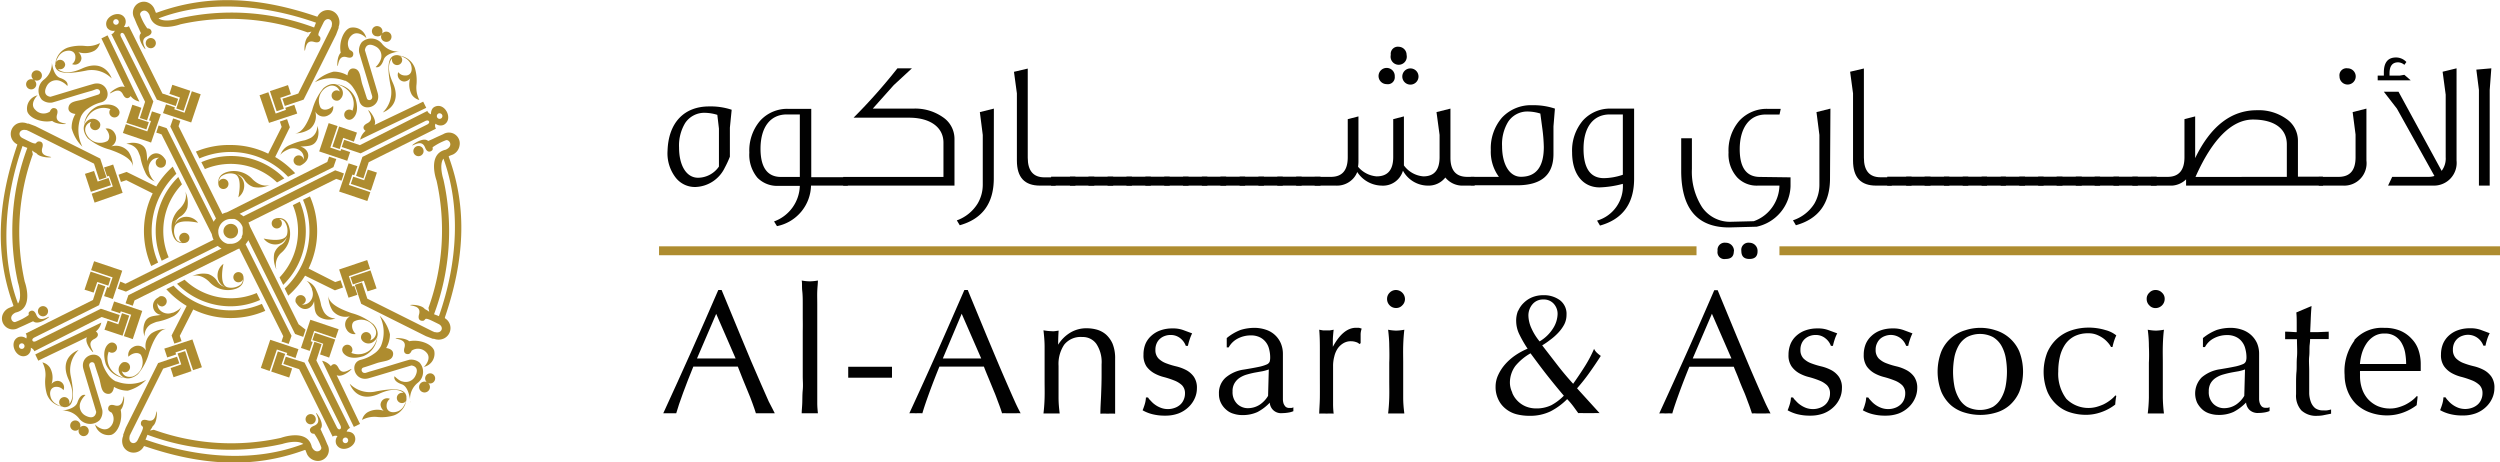 <svg xmlns="http://www.w3.org/2000/svg" id="Layer_1" data-name="Layer 1" width="308.44" height="57.04" viewBox="0 0 308.44 57.04"><path d="M273.47,87.38h-128v1.1h128Z" transform="translate(-64.16 -56.99)" style="fill:#ae8c2f"></path><path d="M372.6,87.38H283.7v1.1h88.9Z" transform="translate(-64.16 -56.99)" style="fill:#ae8c2f"></path><path d="M152.86,77.54V72.86l-.2-1.7a5.44,5.44,0,0,0-1.47-.25,2.83,2.83,0,0,0-2.51,1.28,5.37,5.37,0,0,0-.74,3c0,2.22.9,3.73,2.35,3.73A3.16,3.16,0,0,0,152.86,77.54Zm1.57-7-.22,2.2v3.58a12.06,12.06,0,0,1-.63,1.36,4.17,4.17,0,0,1-3.6,2.38,3,3,0,0,1-2.46-1.16,4.9,4.9,0,0,1-1-3.32c.11-3.41,2-5.46,5.14-5.46A8.23,8.23,0,0,1,154.43,70.53Z" transform="translate(-64.16 -56.99)" style="fill:#010101"></path><path d="M162.84,78.82V71.11h-1.61c-2.08,0-3.24,1.64-3.24,4.23,0,2.31.85,3.48,2.52,3.48Zm5.92,1.07h-4.54a5.23,5.23,0,0,1-4.2,5l-.36-.58a4.82,4.82,0,0,0,3.18-4.39h-2.66a3.4,3.4,0,0,1-2.57-1,4.42,4.42,0,0,1-1-3.1,5.67,5.67,0,0,1,1.32-3.92,4.5,4.5,0,0,1,3.49-1.48h2.83v8.43h4.54Z" transform="translate(-64.16 -56.99)" style="fill:#010101"></path><path d="M181.9,79.89H168.19V78.82h12.37V74.58c0-1.9-1.66-3.07-4.23-3.07h-6.86a70.06,70.06,0,0,0,5.41-6.09h1.79l-2.24,2.07-2.59,2.9h5a5.94,5.94,0,0,1,3.65,1.06,3.21,3.21,0,0,1,1.43,2.73v5.71Z" transform="translate(-64.16 -56.99)" style="fill:#010101"></path><path d="M186.77,79c0,3.07-1.41,5-4.2,5.78l-.36-.6a5,5,0,0,0,2.57-2.08,4.57,4.57,0,0,0,.63-2.34V73.64l-.36-2.82,1.73-.43Z" transform="translate(-64.16 -56.99)" style="fill:#010101"></path><path d="M194.4,79.89h-1.92c-1.9,0-2.86-1-2.86-3.09V68.51l-.36-2.66,1.7-.4v11c0,1.61.69,2.42,2.06,2.42h1.38Z" transform="translate(-64.16 -56.99)" style="fill:#010101"></path><path d="M196.84,78.79h-3v1.1h3Z" transform="translate(-64.16 -56.99)" style="fill:#010101"></path><path d="M199.17,78.79h-3v1.1h3Z" transform="translate(-64.16 -56.99)" style="fill:#010101"></path><path d="M201.5,78.79h-3.05v1.1h3.05Z" transform="translate(-64.16 -56.99)" style="fill:#010101"></path><path d="M203.81,78.79h-3v1.1h3Z" transform="translate(-64.16 -56.99)" style="fill:#010101"></path><path d="M206.14,78.79h-3v1.1h3Z" transform="translate(-64.16 -56.99)" style="fill:#010101"></path><path d="M208.47,78.79h-3v1.1h3Z" transform="translate(-64.16 -56.99)" style="fill:#010101"></path><path d="M210.8,78.79h-3v1.1h3Z" transform="translate(-64.16 -56.99)" style="fill:#010101"></path><path d="M213.12,78.79h-3v1.1h3Z" transform="translate(-64.16 -56.99)" style="fill:#010101"></path><path d="M215.44,78.79h-3v1.1h3Z" transform="translate(-64.16 -56.99)" style="fill:#010101"></path><path d="M217.78,78.79h-3.05v1.1h3.05Z" transform="translate(-64.16 -56.99)" style="fill:#010101"></path><path d="M220.1,78.79h-3v1.1h3Z" transform="translate(-64.16 -56.99)" style="fill:#010101"></path><path d="M222.42,78.79h-3v1.1h3Z" transform="translate(-64.16 -56.99)" style="fill:#010101"></path><path d="M224.75,78.79h-3v1.1h3Z" transform="translate(-64.16 -56.99)" style="fill:#010101"></path><path d="M227.08,78.79h-3v1.1h3Z" transform="translate(-64.16 -56.99)" style="fill:#010101"></path><path d="M239.17,66.43a1,1,0,1,1-1-1A1,1,0,0,1,239.17,66.43Zm-1.47-2.67a1,1,0,1,1-1.95,0,.88.88,0,0,1,1-1A1,1,0,0,1,237.7,63.76Zm-1.46,2.67a.86.86,0,0,1-1,.94,1,1,0,1,1,0-2A1,1,0,0,1,236.24,66.43Zm9.86,13.46h-1.38a2.72,2.72,0,0,1-2.24-1,2.62,2.62,0,0,1-2.15,1,3.52,3.52,0,0,1-3.08-1.84,2.56,2.56,0,0,1-2.64,1.84,3.67,3.67,0,0,1-3-1.68,2.5,2.5,0,0,1-.56.87,2.72,2.72,0,0,1-2.08.81h-2.61V78.81h2c1.39,0,2.08-.8,2.08-2.42l0-4.7,1.32-.34V77a4.86,4.86,0,0,1-.05.56A3.32,3.32,0,0,0,234,78.75c1.36,0,2.05-.79,2.05-2.38V71.69l1.32-.34V77.4a3.29,3.29,0,0,0,2.4,1.35c1.34,0,2-.79,2-2.38V73.64l-.38-2.82,1.72-.43v6.07c0,1.56.69,2.35,2.08,2.35h.87Z" transform="translate(-64.16 -56.99)" style="fill:#010101"></path><path d="M254.43,72.72,254.2,71a5.51,5.51,0,0,0-1.47-.25,2.83,2.83,0,0,0-2.51,1.28,5.32,5.32,0,0,0-.74,3c0,2.22.9,3.77,2.33,3.77,1.88,0,2.82-1.24,2.82-3.68A20.19,20.19,0,0,0,254.43,72.72ZM256,70.39l-.18,2.2V76q0,3.85-4.49,3.85h-5.71V78.81h3.47a5.22,5.22,0,0,1-1-3.31,5.78,5.78,0,0,1,1.38-4,4.9,4.9,0,0,1,3.76-1.53A8.3,8.3,0,0,1,256,70.39Z" transform="translate(-64.16 -56.99)" style="fill:#010101"></path><path d="M264.38,78.55V71.11h-1.61c-2.08,0-3.24,1.63-3.24,4.23,0,2.42.85,3.63,2.52,3.63A7.52,7.52,0,0,0,264.38,78.55Zm1.39.49c0,3.06-1.41,5-4.21,5.78l-.36-.61a4.43,4.43,0,0,0,3.18-4.54,12.33,12.33,0,0,1-2.86.44c-2.06,0-3.4-1.63-3.4-4.32a5.72,5.72,0,0,1,1.32-3.92,4.51,4.51,0,0,1,3.49-1.48h2.84Z" transform="translate(-64.16 -56.99)" style="fill:#010101"></path><path d="M281,88c0,.63-.34.94-1,.94s-1-.31-1-1a.88.88,0,0,1,1-1A1,1,0,0,1,281,88Zm-2.93,0c0,.63-.34.94-1,.94a.85.85,0,0,1-1-1,.88.88,0,0,1,1-1A1,1,0,0,1,278.09,88Zm7-9.13,0,1.09a5.29,5.29,0,0,1-4.18,5l-3.4.09q-5.91,0-5.91-7V74.05h1.32v3.78a8.1,8.1,0,0,0,1.26,4.73,4.18,4.18,0,0,0,3.64,1.79l2.73-.07a4.68,4.68,0,0,0,2.5-2.06,4.76,4.76,0,0,0,.67-2.33l-2.66,0a3.32,3.32,0,0,1-2.54-1,4.24,4.24,0,0,1-1.08-3.09,5.61,5.61,0,0,1,1.32-3.9,4.58,4.58,0,0,1,3.53-1.48h1.59l-.15.7H282c-2,0-3.2,1.65-3.2,4.28,0,2.28.83,3.42,2.51,3.42Z" transform="translate(-64.16 -56.99)" style="fill:#010101"></path><path d="M289.94,79c0,3.07-1.41,5-4.21,5.78l-.36-.61A4.93,4.93,0,0,0,288,82.13a4.61,4.61,0,0,0,.63-2.33V73.64l-.36-2.82,1.72-.43Z" transform="translate(-64.16 -56.99)" style="fill:#010101"></path><path d="M297.56,79.89h-1.92c-1.9,0-2.86-1-2.86-3.09V68.51l-.36-2.67,1.7-.4v11c0,1.62.69,2.42,2.06,2.42h1.38Z" transform="translate(-64.16 -56.99)" style="fill:#010101"></path><path d="M300,78.79h-3v1.1h3Z" transform="translate(-64.16 -56.99)" style="fill:#010101"></path><path d="M302.34,78.79h-3v1.1h3Z" transform="translate(-64.16 -56.99)" style="fill:#010101"></path><path d="M304.66,78.79h-3.05v1.1h3.05Z" transform="translate(-64.16 -56.99)" style="fill:#010101"></path><path d="M307,78.79h-3v1.1h3Z" transform="translate(-64.16 -56.99)" style="fill:#010101"></path><path d="M309.31,78.79h-3v1.1h3Z" transform="translate(-64.16 -56.99)" style="fill:#010101"></path><path d="M311.64,78.79h-3v1.1h3Z" transform="translate(-64.16 -56.99)" style="fill:#010101"></path><path d="M314,78.79h-3v1.1h3Z" transform="translate(-64.16 -56.99)" style="fill:#010101"></path><path d="M316.29,78.79h-3v1.1h3Z" transform="translate(-64.16 -56.99)" style="fill:#010101"></path><path d="M318.62,78.79h-3v1.1h3Z" transform="translate(-64.16 -56.99)" style="fill:#010101"></path><path d="M321,78.79H317.9v1.1H321Z" transform="translate(-64.16 -56.99)" style="fill:#010101"></path><path d="M323.26,78.79h-3v1.1h3Z" transform="translate(-64.16 -56.99)" style="fill:#010101"></path><path d="M325.59,78.79h-3v1.1h3Z" transform="translate(-64.16 -56.99)" style="fill:#010101"></path><path d="M327.91,78.79h-3v1.1h3Z" transform="translate(-64.16 -56.99)" style="fill:#010101"></path><path d="M330.24,78.79h-3v1.1h3Z" transform="translate(-64.16 -56.99)" style="fill:#010101"></path><path d="M346.3,78.81v-4c0-2-1.61-3.07-4.18-3.07s-5,2.36-7.09,7.08Zm4.47,1.08h-16.9v-.77a2.73,2.73,0,0,1-1.72.77h-2.62V78.81h2.06c1.38,0,2.08-.81,2.08-2.42l0-4.7,1.32-.34V76.5c1.9-3.94,4.45-5.91,7.6-5.91a5.88,5.88,0,0,1,3.67,1.08,3.24,3.24,0,0,1,1.41,2.73v4.39h3.08Z" transform="translate(-64.16 -56.99)" style="fill:#010101"></path><path d="M354.8,66.42a1,1,0,0,1-2,0,.87.87,0,0,1,1-1A1,1,0,0,1,354.8,66.42Zm1.32,10.38a2.76,2.76,0,0,1-2.88,3.09h-3V78.81h2.44c1.41,0,2.1-.8,2.1-2.42v-2.8l-.36-2.77,1.7-.43Z" transform="translate(-64.16 -56.99)" style="fill:#010101"></path><path d="M367.24,76.8a2.8,2.8,0,0,1-2.82,3.09h-5.63l.51-1.08h4.52a2.26,2.26,0,0,0,.69-.11l-4.63-8.31-1.61-2.08h1.81l5.32,9.76a2.51,2.51,0,0,0,.5-1.68V68.67l-.38-2.83,1.72-.42Zm-5.66-9.9h-4.07v-.58h.76v-.39c0-1.23.5-1.85,1.5-1.85a1.76,1.76,0,0,1,1.28.56l-.25.35a1.24,1.24,0,0,0-.76-.31c-.72,0-1.07.45-1.07,1.37v.27h1.25l.58-.1Z" transform="translate(-64.16 -56.99)" style="fill:#010101"></path><path d="M371.53,65.42l-.2,2.67v11.8H370V68.09l-.32-2.51Z" transform="translate(-64.16 -56.99)" style="fill:#010101"></path><path d="M150.15,101.22l1.17,0,1.17,0h1.22l1.21,0-2.4-5.51Zm9.61,6.76c-.2,0-.39,0-.57,0H158c-.18,0-.38,0-.58,0-.1-.33-.24-.73-.41-1.2s-.37-1-.58-1.48-.42-1-.64-1.56l-.6-1.52-1.41,0-1.43,0-1.33,0-1.32,0c-.47,1.14-.88,2.21-1.26,3.23s-.66,1.87-.85,2.53c-.24,0-.51,0-.8,0s-.56,0-.8,0q1.75-3.8,3.43-7.56t3.36-7.65h.41c.35.84.72,1.75,1.13,2.73s.82,2,1.24,3,.83,2,1.25,3,.82,1.91,1.19,2.75l1,2.27C159.33,107.13,159.57,107.64,159.76,108Z" transform="translate(-64.16 -56.99)" style="fill:#010101"></path><path d="M163.2,96.25c0-.58,0-1.16,0-1.72s0-1.1-.06-1.62,0-1-.07-1.31a5.87,5.87,0,0,0,1,.1,6,6,0,0,0,1-.1c0,.36-.06.8-.08,1.31s0,1,0,1.62,0,1.14,0,1.72,0,1.11,0,1.61v3.93c0,.49,0,1,0,1.61s0,1.15,0,1.71,0,1.1,0,1.61.05.93.08,1.26c-.34,0-.66,0-1,0s-.64,0-1,0c0-.33.05-.75.07-1.26s0-1,.06-1.61,0-1.14,0-1.71,0-1.12,0-1.61V97.86C163.21,97.36,163.21,96.83,163.2,96.25Z" transform="translate(-64.16 -56.99)" style="fill:#010101"></path><path d="M174.21,102.24h-5.4v1.35h5.4Z" transform="translate(-64.16 -56.99)" style="fill:#010101"></path><path d="M180.48,101.22l1.17,0c.4,0,.79,0,1.17,0H184c.41,0,.81,0,1.22,0l-2.41-5.52Zm9.61,6.76a4,4,0,0,0-.58,0h-1.15a3.82,3.82,0,0,0-.57,0c-.1-.33-.24-.74-.42-1.21s-.36-1-.57-1.48l-.64-1.56c-.22-.53-.42-1-.61-1.51l-1.41,0h-2.75l-1.33,0c-.46,1.13-.88,2.21-1.25,3.23s-.66,1.86-.85,2.53a6.86,6.86,0,0,0-.81,0,6.69,6.69,0,0,0-.8,0c1.17-2.54,2.32-5.06,3.43-7.56s2.23-5.06,3.36-7.65h.42c.34.84.72,1.75,1.12,2.72l1.24,3c.42,1,.84,2,1.26,3s.81,1.9,1.18,2.75.7,1.6,1,2.27S189.9,107.63,190.09,108Z" transform="translate(-64.16 -56.99)" style="fill:#010101"></path><path d="M199.42,99.41a2.05,2.05,0,0,0-1.74-.84,2.59,2.59,0,0,0-2.22.94,4.27,4.27,0,0,0-.7,2.62V104c0,.65,0,1.34,0,2.06s.07,1.36.14,1.94c-.34,0-.66,0-1,0s-.64,0-1,0c.07-.58.12-1.22.14-1.94s0-1.4,0-2.06v-2.26c0-.65,0-1.34,0-2s-.07-1.39-.14-2a6.07,6.07,0,0,0,1,.11,1.76,1.76,0,0,0,.38,0l.49-.07q-.06.87-.06,1.74h0A4.49,4.49,0,0,1,196.26,98a3.84,3.84,0,0,1,2-.51,4.8,4.8,0,0,1,1.23.17,3,3,0,0,1,1.12.6,3.36,3.36,0,0,1,.82,1.15,4.75,4.75,0,0,1,.31,1.86c0,.63,0,1.27,0,1.93s0,1.35,0,2.09v1.42c0,.23,0,.46,0,.68s0,.44,0,.64a9,9,0,0,0-.92,0,8.77,8.77,0,0,0-.9,0c0-.75.06-1.53.09-2.32s.06-1.62.06-2.46v-1.32A4.07,4.07,0,0,0,199.42,99.41Z" transform="translate(-64.16 -56.99)" style="fill:#010101"></path><path d="M206.14,106.44a2.84,2.84,0,0,0,.54.49,3.07,3.07,0,0,0,.72.38,2.37,2.37,0,0,0,.85.15,2.3,2.3,0,0,0,.79-.13,2,2,0,0,0,.68-.37,1.67,1.67,0,0,0,.46-.61,1.89,1.89,0,0,0,.18-.84,1.38,1.38,0,0,0-.38-1,3,3,0,0,0-.95-.58,11.27,11.27,0,0,0-1.24-.41,4.92,4.92,0,0,1-1.23-.48,3.06,3.06,0,0,1-.95-.84,2.44,2.44,0,0,1-.37-1.44,3.5,3.5,0,0,1,.23-1.31,2.82,2.82,0,0,1,.7-1,3.27,3.27,0,0,1,1.13-.69,4.27,4.27,0,0,1,1.53-.25,3.62,3.62,0,0,1,1.36.22l1.05.39a5.77,5.77,0,0,0-.32.8,6.72,6.72,0,0,0-.2.74h-.26a2.11,2.11,0,0,0-.67-.93,1.86,1.86,0,0,0-1.24-.41,1.89,1.89,0,0,0-.65.11,1.73,1.73,0,0,0-.58.32,1.61,1.61,0,0,0-.44.57,1.87,1.87,0,0,0-.17.82,1.48,1.48,0,0,0,.38,1.08,2.64,2.64,0,0,0,.94.59,9.54,9.54,0,0,0,1.24.38,5.38,5.38,0,0,1,1.24.46,2.74,2.74,0,0,1,.94.82,2.38,2.38,0,0,1,.38,1.43,3,3,0,0,1-.27,1.24,3.32,3.32,0,0,1-.78,1.09,3.67,3.67,0,0,1-1.23.77,4.55,4.55,0,0,1-1.62.27,6.13,6.13,0,0,1-1.68-.2,4.73,4.73,0,0,1-1.12-.46,7.62,7.62,0,0,0,.27-.76,3.26,3.26,0,0,0,.14-.82h.26A1.86,1.86,0,0,0,206.14,106.44Z" transform="translate(-64.16 -56.99)" style="fill:#010101"></path><path d="M219.92,102.79l-1,.18c-.34.07-.66.15-1,.25a3.26,3.26,0,0,0-.86.41,2.1,2.1,0,0,0-.6.66,1.88,1.88,0,0,0-.23,1,2,2,0,0,0,.58,1.54,1.88,1.88,0,0,0,1.29.52,2.7,2.7,0,0,0,1.51-.45,3.41,3.41,0,0,0,1-1.07l.09-3.26A5.23,5.23,0,0,1,219.92,102.79Zm-2.71-5.09a5.74,5.74,0,0,1,1.7-.26,4.38,4.38,0,0,1,1.43.23,3,3,0,0,1,1.84,1.67,3.33,3.33,0,0,1,.26,1.31c0,.83,0,1.65,0,2.47s0,1.69,0,2.6c0,.17,0,.36,0,.55a1.73,1.73,0,0,0,.09.53,1.25,1.25,0,0,0,.25.38.72.72,0,0,0,.49.14h.23a.63.63,0,0,0,.23-.08v.48a2.55,2.55,0,0,1-.6.17,4.74,4.74,0,0,1-.79.07,1.38,1.38,0,0,1-1.52-1.29,5.83,5.83,0,0,1-1.53,1.16,4.34,4.34,0,0,1-1.86.37,3.4,3.4,0,0,1-1.06-.16,2.23,2.23,0,0,1-.92-.5,2.63,2.63,0,0,1-.65-.83,2.4,2.4,0,0,1-.25-1.12,2.54,2.54,0,0,1,.81-2,4.41,4.41,0,0,1,2.24-1q1.17-.19,1.83-.33a4.94,4.94,0,0,0,1-.3.67.67,0,0,0,.38-.36,1.93,1.93,0,0,0,.06-.53,4,4,0,0,0-.13-1,2.19,2.19,0,0,0-.41-.87,2.09,2.09,0,0,0-.74-.6,2.45,2.45,0,0,0-1.1-.23,3.46,3.46,0,0,0-1.62.39,2.68,2.68,0,0,0-1.12,1.09h-.24V98.7A6.11,6.11,0,0,1,217.21,97.7Z" transform="translate(-64.16 -56.99)" style="fill:#010101"></path><path d="M231.48,99.2a2,2,0,0,0-.64-.11,1.79,1.79,0,0,0-.93.24,2.25,2.25,0,0,0-.7.64,3,3,0,0,0-.43,1,4.49,4.49,0,0,0-.15,1.18v2.39c0,1,0,1.72,0,2.23a10.09,10.09,0,0,0,.07,1.25,8.44,8.44,0,0,0-.87,0,9,9,0,0,0-.91,0c0-.49.07-1.16.08-2s0-1.89,0-3.12v-.69c0-.57,0-1.22,0-2s0-1.59-.08-2.54l.46.08a3.29,3.29,0,0,0,.45,0l.42,0,.45-.08c-.06.52-.09.93-.1,1.24v.87l0,0c.85-1.57,1.81-2.35,2.86-2.35l.34,0a2.24,2.24,0,0,1,.36.11,2.14,2.14,0,0,0-.13.79c0,.36,0,.68,0,1l-.15.11A.89.89,0,0,0,231.48,99.2Z" transform="translate(-64.16 -56.99)" style="fill:#010101"></path><path d="M235.56,99.67c0-.72-.07-1.39-.14-2a6.07,6.07,0,0,0,1,.11,6.18,6.18,0,0,0,1-.11c-.07.62-.12,1.29-.14,2s0,1.4,0,2V104c0,.66,0,1.34,0,2.06s.07,1.36.14,1.94c-.33,0-.66,0-1,0s-.64,0-1,0c.07-.58.12-1.23.14-1.94s0-1.4,0-2.06v-2.26C235.59,101.07,235.58,100.38,235.56,99.67Zm.05-6.57a1.07,1.07,0,0,1,.78-.33,1.13,1.13,0,0,1,1.11,1.11,1.07,1.07,0,0,1-.33.78,1,1,0,0,1-.78.33,1.07,1.07,0,0,1-.78-.33,1.1,1.1,0,0,1-.32-.78A1.06,1.06,0,0,1,235.61,93.1Z" transform="translate(-64.16 -56.99)" style="fill:#010101"></path><path d="M255.84,94.45a1.63,1.63,0,0,0-1.27-.51,1.67,1.67,0,0,0-1.34.59,2.12,2.12,0,0,0-.5,1.45,4,4,0,0,0,.38,1.53,7,7,0,0,0,1,1.6,4.9,4.9,0,0,0,1.67-1.62,3.46,3.46,0,0,0,.55-1.75A1.84,1.84,0,0,0,255.84,94.45Zm-5.11,11a3,3,0,0,0,.66,1,3.1,3.1,0,0,0,1,.68,3.36,3.36,0,0,0,1.28.25,4.19,4.19,0,0,0,1.89-.4,6.34,6.34,0,0,0,1.54-1.17c-.74-.87-1.44-1.73-2.11-2.58s-1.32-1.74-2-2.65a6.74,6.74,0,0,0-1.87,1.56,3.46,3.46,0,0,0-.67,2.19A2.81,2.81,0,0,0,250.73,105.4Zm.73-10.09a3,3,0,0,1,.69-1,3.21,3.21,0,0,1,1.06-.7,3.59,3.59,0,0,1,1.34-.25,3.33,3.33,0,0,1,2.07.62,2.11,2.11,0,0,1,.81,1.81,2.56,2.56,0,0,1-.28,1.18,4.66,4.66,0,0,1-.72,1,6.78,6.78,0,0,1-1,.89,10.07,10.07,0,0,1-1,.69l1.91,2.47c.62.8,1.26,1.56,1.91,2.27.52-.74,1-1.45,1.42-2.12a15.65,15.65,0,0,0,1.16-2.19,1.6,1.6,0,0,0,.36.49,4.12,4.12,0,0,0,.47.38c-.45.7-.9,1.37-1.35,2a23,23,0,0,1-1.58,2l2.78,3.06a5.62,5.62,0,0,0-.7,0h-1.31a4.21,4.21,0,0,0-.62,0l-.53-.73c-.24-.33-.52-.67-.84-1a8.09,8.09,0,0,1-2.05,1.51,5.77,5.77,0,0,1-2.63.55,6.32,6.32,0,0,1-1.6-.2,3.54,3.54,0,0,1-1.31-.67,3.17,3.17,0,0,1-.9-1.14,3.52,3.52,0,0,1-.34-1.6,3.35,3.35,0,0,1,.31-1.4,5.38,5.38,0,0,1,.83-1.3,6.75,6.75,0,0,1,1.25-1.12,8.37,8.37,0,0,1,1.56-.85,14.66,14.66,0,0,1-1-1.73,3.8,3.8,0,0,1-.41-1.66A3.18,3.18,0,0,1,251.46,95.31Z" transform="translate(-64.16 -56.99)" style="fill:#010101"></path><path d="M273,101.22l1.17,0c.41,0,.8,0,1.18,0h1.21c.41,0,.81,0,1.22,0l-2.41-5.52ZM282.6,108a3.82,3.82,0,0,0-.57,0h-1.15a3.82,3.82,0,0,0-.57,0c-.11-.33-.24-.74-.42-1.21s-.36-1-.57-1.48-.43-1-.64-1.56-.42-1-.61-1.51l-1.41,0H273.9l-1.32,0c-.46,1.13-.88,2.21-1.25,3.23s-.66,1.86-.85,2.53a6.86,6.86,0,0,0-.81,0,6.69,6.69,0,0,0-.8,0q1.75-3.81,3.43-7.56t3.36-7.65h.42c.34.84.72,1.75,1.12,2.72l1.24,3c.42,1,.84,2,1.26,3s.81,1.9,1.18,2.75.7,1.6,1,2.27S282.42,107.63,282.6,108Z" transform="translate(-64.16 -56.99)" style="fill:#010101"></path><path d="M285.72,106.44a2.84,2.84,0,0,0,.54.49,3.21,3.21,0,0,0,.71.38,2.47,2.47,0,0,0,.86.15,2.3,2.3,0,0,0,.79-.13,2,2,0,0,0,.68-.37,1.67,1.67,0,0,0,.46-.61,1.89,1.89,0,0,0,.18-.84,1.38,1.38,0,0,0-.38-1,3,3,0,0,0-.95-.58,10.42,10.42,0,0,0-1.23-.41,4.85,4.85,0,0,1-1.24-.48,2.92,2.92,0,0,1-.94-.84,2.37,2.37,0,0,1-.38-1.44,3.51,3.51,0,0,1,.24-1.31,2.79,2.79,0,0,1,.69-1,3.27,3.27,0,0,1,1.13-.69,4.33,4.33,0,0,1,1.54-.25,3.57,3.57,0,0,1,1.35.22l1.06.39a4.72,4.72,0,0,0-.33.8,6.72,6.72,0,0,0-.2.74h-.25a2.06,2.06,0,0,0-.68-.93,1.83,1.83,0,0,0-1.23-.41,1.91,1.91,0,0,0-.66.11,1.83,1.83,0,0,0-.58.32,1.61,1.61,0,0,0-.44.57,1.87,1.87,0,0,0-.17.82,1.48,1.48,0,0,0,.38,1.08,2.64,2.64,0,0,0,.94.59,9.54,9.54,0,0,0,1.24.38,5.38,5.38,0,0,1,1.24.46,2.74,2.74,0,0,1,.94.82,2.32,2.32,0,0,1,.38,1.43,3,3,0,0,1-.27,1.24,3.32,3.32,0,0,1-.78,1.09,3.67,3.67,0,0,1-1.23.77,4.59,4.59,0,0,1-1.62.27,6.13,6.13,0,0,1-1.68-.2,4.91,4.91,0,0,1-1.12-.46,7.62,7.62,0,0,0,.27-.76,3.26,3.26,0,0,0,.14-.82h.26A1.86,1.86,0,0,0,285.72,106.44Z" transform="translate(-64.16 -56.99)" style="fill:#010101"></path><path d="M295,106.44a2.84,2.84,0,0,0,.54.49,3.07,3.07,0,0,0,.72.38,2.43,2.43,0,0,0,.86.15,2.34,2.34,0,0,0,.79-.13,2,2,0,0,0,.67-.37,1.69,1.69,0,0,0,.47-.61,2,2,0,0,0,.17-.84,1.38,1.38,0,0,0-.38-1,2.83,2.83,0,0,0-.94-.58,11.27,11.27,0,0,0-1.24-.41,5,5,0,0,1-1.24-.48,3,3,0,0,1-.94-.84,2.44,2.44,0,0,1-.38-1.44,3.51,3.51,0,0,1,.24-1.31,2.82,2.82,0,0,1,.7-1,3.22,3.22,0,0,1,1.12-.69,4.33,4.33,0,0,1,1.54-.25,3.62,3.62,0,0,1,1.36.22l1.05.39a5.77,5.77,0,0,0-.32.8,5,5,0,0,0-.2.74h-.26a2.11,2.11,0,0,0-.67-.93,2,2,0,0,0-1.89-.3,1.88,1.88,0,0,0-.59.32,1.71,1.71,0,0,0-.43.57,1.74,1.74,0,0,0-.18.82,1.48,1.48,0,0,0,.38,1.08,2.69,2.69,0,0,0,.95.59,9.09,9.09,0,0,0,1.24.38,5.14,5.14,0,0,1,1.23.46,2.77,2.77,0,0,1,.95.82,2.38,2.38,0,0,1,.38,1.43,3.06,3.06,0,0,1-.28,1.24,3.32,3.32,0,0,1-.78,1.09,3.73,3.73,0,0,1-1.22.77,4.6,4.6,0,0,1-1.63.27,6.05,6.05,0,0,1-1.67-.2,4.82,4.82,0,0,1-1.13-.46,4.57,4.57,0,0,0,.27-.76,2.86,2.86,0,0,0,.14-.82h.26A2.53,2.53,0,0,0,295,106.44Z" transform="translate(-64.16 -56.99)" style="fill:#010101"></path><path d="M305.28,104.61a4.83,4.83,0,0,0,.56,1.52,2.91,2.91,0,0,0,1,1.05,3.5,3.5,0,0,0,3.21,0,3,3,0,0,0,1-1.05,4.83,4.83,0,0,0,.56-1.52,10,10,0,0,0,.16-1.76,10.19,10.19,0,0,0-.16-1.76,4.77,4.77,0,0,0-.56-1.51,3,3,0,0,0-1-1,3.5,3.5,0,0,0-3.21,0,2.91,2.91,0,0,0-1,1,4.77,4.77,0,0,0-.56,1.51,10.19,10.19,0,0,0-.16,1.76A10,10,0,0,0,305.28,104.61Zm-1.6-4.27a4.58,4.58,0,0,1,2.93-2.6,6,6,0,0,1,3.76,0,4.66,4.66,0,0,1,2.92,2.6,6.94,6.94,0,0,1,0,5,4.73,4.73,0,0,1-1.23,1.68,4.44,4.44,0,0,1-1.69.89,6.68,6.68,0,0,1-3.76,0,4.52,4.52,0,0,1-1.71-.89,4.74,4.74,0,0,1-1.22-1.68,6.94,6.94,0,0,1,0-5Z" transform="translate(-64.16 -56.99)" style="fill:#010101"></path><path d="M316.77,100.42A5,5,0,0,1,318,98.73a4.94,4.94,0,0,1,1.77-1,6.74,6.74,0,0,1,2-.32,7.09,7.09,0,0,1,2.14.3,3.59,3.59,0,0,1,1.35.66,6,6,0,0,0-.27.68c-.08.24-.14.49-.2.75h-.18a2.9,2.9,0,0,0-.41-.57,3.33,3.33,0,0,0-.62-.55,3.93,3.93,0,0,0-.79-.41,2.69,2.69,0,0,0-1-.16,3.65,3.65,0,0,0-1.68.36,3.12,3.12,0,0,0-1.15,1,4.58,4.58,0,0,0-.65,1.49,7.85,7.85,0,0,0-.21,1.86,5.14,5.14,0,0,0,1,3.38,3.85,3.85,0,0,0,3.69,1,5.92,5.92,0,0,0,.89-.32,4.76,4.76,0,0,0,.81-.5,3.85,3.85,0,0,0,.66-.61l.11.07a7.67,7.67,0,0,0-.13,1.06,5.91,5.91,0,0,1-1.62.9,5.67,5.67,0,0,1-2,.37,6.49,6.49,0,0,1-1.88-.28A4.32,4.32,0,0,1,318,107a4.65,4.65,0,0,1-1.23-1.66,6.63,6.63,0,0,1,0-4.93Z" transform="translate(-64.16 -56.99)" style="fill:#010101"></path><path d="M329.28,99.67c0-.72-.06-1.39-.14-2a6.18,6.18,0,0,0,1,.11,6.3,6.3,0,0,0,1-.11c-.08.62-.12,1.29-.14,2s0,1.4,0,2V104c0,.66,0,1.34,0,2.06a18.19,18.19,0,0,0,.14,1.94c-.34,0-.66,0-1,0s-.65,0-1,0a18.19,18.19,0,0,0,.14-1.94c0-.72,0-1.4,0-2.06v-2.26C329.32,101.07,329.31,100.38,329.28,99.67Zm.06-6.57a1,1,0,0,1,.78-.33,1.07,1.07,0,0,1,.78.33,1,1,0,0,1,.33.78A1.13,1.13,0,0,1,330.12,95a1,1,0,0,1-.78-.33,1.07,1.07,0,0,1-.33-.78A1,1,0,0,1,329.34,93.1Z" transform="translate(-64.16 -56.99)" style="fill:#010101"></path><path d="M340.36,102.79c-.33.06-.66.11-1,.18s-.66.15-1,.25a3.26,3.26,0,0,0-.86.41,2,2,0,0,0-.61.66,2,2,0,0,0-.22,1,2,2,0,0,0,.58,1.54,1.88,1.88,0,0,0,1.29.52,2.7,2.7,0,0,0,1.51-.45,3.41,3.41,0,0,0,1-1.07l.09-3.26A5.51,5.51,0,0,1,340.36,102.79Zm-2.71-5.09a5.68,5.68,0,0,1,1.69-.26,4.33,4.33,0,0,1,1.43.23,3.18,3.18,0,0,1,1.12.65,3.12,3.12,0,0,1,.73,1,3.33,3.33,0,0,1,.26,1.31c0,.83,0,1.65,0,2.47s0,1.69,0,2.6c0,.17,0,.36,0,.55a1.72,1.72,0,0,0,.1.53,1.09,1.09,0,0,0,.25.38.7.7,0,0,0,.49.14h.23a.65.65,0,0,0,.22-.08v.48a2.46,2.46,0,0,1-.59.17,4.74,4.74,0,0,1-.79.07,1.48,1.48,0,0,1-1.08-.36,1.46,1.46,0,0,1-.44-.93,5.87,5.87,0,0,1-1.54,1.16,4.28,4.28,0,0,1-1.86.37,3.49,3.49,0,0,1-1.06-.16,2.37,2.37,0,0,1-.92-.5,3,3,0,0,1-.65-.83,2.82,2.82,0,0,1,.56-3.14,4.44,4.44,0,0,1,2.24-1q1.17-.19,1.83-.33a4.94,4.94,0,0,0,1-.3.64.64,0,0,0,.38-.36,1.58,1.58,0,0,0,.07-.53,4,4,0,0,0-.14-1,2.19,2.19,0,0,0-.41-.87,2,2,0,0,0-.74-.6,2.45,2.45,0,0,0-1.1-.23,3.46,3.46,0,0,0-1.62.39,2.6,2.6,0,0,0-1.11,1.09h-.25V98.7A6.27,6.27,0,0,1,337.65,97.7Z" transform="translate(-64.16 -56.99)" style="fill:#010101"></path><path d="M349.35,94.75c-.05.55-.08,1.09-.1,1.62s-.05,1.06-.07,1.6h.89l1.4-.06a1.1,1.1,0,0,0,0,.24v.45a1,1,0,0,0,0,.22l-.58,0h-1.72c0,.06,0,.29-.05.69s0,.89-.06,1.45,0,1.14,0,1.75,0,1.15,0,1.63,0,.8,0,1.19a3.38,3.38,0,0,0,.21,1.06,1.78,1.78,0,0,0,.52.75,1.59,1.59,0,0,0,1,.28,3,3,0,0,0,.46,0,4,4,0,0,0,.51-.11v.52l-.81.16a3.73,3.73,0,0,1-.86.1,2.67,2.67,0,0,1-2-.67,2.72,2.72,0,0,1-.65-2c0-.39,0-.81,0-1.27s0-1,.05-1.5,0-1.15.06-1.8,0-1.4,0-2.21H346.5l-.41,0,0-.25a1.93,1.93,0,0,0,0-.24,1.55,1.55,0,0,0,0-.22l0-.22c.65,0,1.13.06,1.43.06q0-.43,0-1.08c0-.44,0-.89-.05-1.35l1.8-.76Z" transform="translate(-64.16 -56.99)" style="fill:#010101"></path><path d="M357,98.51a3,3,0,0,0-.91.92,4.51,4.51,0,0,0-.55,1.22,6.58,6.58,0,0,0-.22,1.25l1.39,0c.49,0,1,0,1.43,0s1,0,1.45,0l1.43,0a7.88,7.88,0,0,0-.1-1.25,3.65,3.65,0,0,0-.39-1.21,2.42,2.42,0,0,0-.81-.93,2.28,2.28,0,0,0-1.36-.37A2.34,2.34,0,0,0,357,98.51Zm-2.39.45a4.56,4.56,0,0,1,3.7-1.52,5,5,0,0,1,2,.36,4.05,4.05,0,0,1,1.4,1,3.62,3.62,0,0,1,.84,1.4,5.39,5.39,0,0,1,.27,1.72c0,.14,0,.28,0,.42l0,.42-2.32,0c-.77,0-1.55,0-2.33,0-.47,0-.95,0-1.42,0l-1.42,0a2.38,2.38,0,0,0,0,.33v.28a4.82,4.82,0,0,0,.25,1.59,3.71,3.71,0,0,0,.73,1.27,3.64,3.64,0,0,0,1.17.85,3.84,3.84,0,0,0,1.6.31,3.46,3.46,0,0,0,.89-.12,5.55,5.55,0,0,0,.89-.32,5.45,5.45,0,0,0,.81-.49,4.43,4.43,0,0,0,.67-.61l.1.06-.12,1.07a6.21,6.21,0,0,1-1.62.89,5.73,5.73,0,0,1-2,.37,6.12,6.12,0,0,1-2.14-.36,4.86,4.86,0,0,1-1.67-1,4.7,4.7,0,0,1-1.08-1.62,5.43,5.43,0,0,1-.38-2A6.33,6.33,0,0,1,354.65,99Z" transform="translate(-64.16 -56.99)" style="fill:#010101"></path><path d="M366.22,106.44a2.84,2.84,0,0,0,.54.49,3.07,3.07,0,0,0,.72.38,2.5,2.5,0,0,0,1.65,0,2.09,2.09,0,0,0,.67-.37,1.67,1.67,0,0,0,.46-.61,1.89,1.89,0,0,0,.18-.84,1.38,1.38,0,0,0-.38-1,2.94,2.94,0,0,0-.94-.58,11.27,11.27,0,0,0-1.24-.41,5,5,0,0,1-1.24-.48,2.92,2.92,0,0,1-.94-.84,2.37,2.37,0,0,1-.38-1.44,3.51,3.51,0,0,1,.24-1.31,2.92,2.92,0,0,1,.69-1,3.27,3.27,0,0,1,1.13-.69,4.33,4.33,0,0,1,1.54-.25,3.66,3.66,0,0,1,1.36.22l1.05.39a4.72,4.72,0,0,0-.33.8,6.22,6.22,0,0,0-.19.74h-.26a2.06,2.06,0,0,0-.68-.93,2,2,0,0,0-1.88-.3,1.77,1.77,0,0,0-.59.32,1.73,1.73,0,0,0-.44.57,1.87,1.87,0,0,0-.17.82,1.48,1.48,0,0,0,.38,1.08,2.64,2.64,0,0,0,.94.59,9.54,9.54,0,0,0,1.24.38,5.38,5.38,0,0,1,1.24.46,2.74,2.74,0,0,1,.94.82,2.32,2.32,0,0,1,.38,1.43,3,3,0,0,1-.27,1.24,3.32,3.32,0,0,1-.78,1.09,3.67,3.67,0,0,1-1.23.77,4.55,4.55,0,0,1-1.62.27,6,6,0,0,1-1.67-.2,4.82,4.82,0,0,1-1.13-.46,7.62,7.62,0,0,0,.27-.76,3.26,3.26,0,0,0,.14-.82h.26A2.14,2.14,0,0,0,366.22,106.44Z" transform="translate(-64.16 -56.99)" style="fill:#010101"></path><path d="M106.93,111.63a.34.34,0,0,1-.3-.62.33.33,0,0,1,.45.15A.35.35,0,0,1,106.93,111.63Zm0-1.39a.73.73,0,0,1,.47-.47h-.07l-4.14-8.31.65-2-.89-.3-.78,2.34,4,8s.16.33-.06.44-.38-.22-.38-.22l-4-8L99.42,101l-.3.89,1.95.65,4.13,8.32,0,0a.6.6,0,0,1,.6-.06,1,1,0,0,0-.15,1c.64,1.28,2.87.18,2.23-1.11C107.78,110.53,107.57,110.24,106.94,110.24Z" transform="translate(-64.16 -56.99)" style="fill:#ae8c2f"></path><path d="M82.11,111.23v0c.11-.23.22-.56.24-.6A29.13,29.13,0,0,0,99,111.76s1.76-.58,2.58,0C95.73,114,88.83,113.58,82.11,111.23ZM104.2,111l-.28-.6s-.1-.23-.22-.48a.78.78,0,0,0,.1-.15c.36-.71-.84-2.23-.62-1.73s.54,1.16-.29,1.49-.39.87-.26.92a.64.64,0,0,0,.3.05,6.9,6.9,0,0,1,.85,1.63c.19.4-.68,1-1.15,0,0,0,0,0,0,0h0c-.52-2.34-3.81-1.12-3.81-1.12a28.24,28.24,0,0,1-15.69-1l-.47.1a2.92,2.92,0,0,0,.35-.55c.62-.45.54-2.23.44-1.72s-.24,1.26-1.12,1-.82.48-.75.59a.73.73,0,0,0,.2.21c.09.23-.17.69-.63,1.63-.36.71-1.19.38-1-.42l0-.08h0l0,0,.14-.3h0l4-8,2-.65L86,101l-2.33.78-4,8-.31.84,0,.06,0,.09h0a1.59,1.59,0,0,0,0,1.26,1.42,1.42,0,0,0,2.56,0s0,0,.06,0c6.93,2.37,13.33,2.85,19.77.48l0,0,.09,0,.2.51a1.52,1.52,0,0,0,1.06.81,1.35,1.35,0,0,0,1.45-2Z" transform="translate(-64.16 -56.99)" style="fill:#ae8c2f"></path><path d="M103.12,108.71a.63.63,0,1,0-.63.63A.63.63,0,0,0,103.12,108.71Z" transform="translate(-64.16 -56.99)" style="fill:#ae8c2f"></path><path d="M74.64,109.55a.63.63,0,0,0-.64.21.39.39,0,0,0,.06-.11.64.64,0,0,0-.46-.77.63.63,0,0,0-.76.46.63.63,0,0,0,.46.77.62.62,0,0,0,.63-.21.6.6,0,0,0-.06.11.64.64,0,0,0,.46.77.63.63,0,0,0,.76-.46A.63.63,0,0,0,74.64,109.55Z" transform="translate(-64.16 -56.99)" style="fill:#ae8c2f"></path><path d="M76.44,108.84a1.62,1.62,0,0,0,.34-1.28c-.41-1.43-.92-3-1.46-4.91l-.14-.46c-.14-.53.53-.69.65-.28s.38,1.19.54,1.66c.29.89.22,1.84,1,2s.85-.85.85-.85a3.33,3.33,0,0,0,1.71.47,4.92,4.92,0,0,0,2.27-1.34,4.46,4.46,0,0,1-3.67.2h0l-.07,0h0a2.57,2.57,0,0,1-1-.89,4.84,4.84,0,0,1-.75-1.64c-.4-1.44-2.74-.73-2.26,1,.26.92,1.27,4.21,1.58,5.29,0,0-.08,1.12-1.34.45a1.32,1.32,0,0,1-.64-1.53,2.35,2.35,0,0,1,.66-1s-.6-.28-1,.92c-.25.71-1.38.94-1.88,1a2.53,2.53,0,0,1,2.11,1A1.72,1.72,0,0,0,76.44,108.84Z" transform="translate(-64.16 -56.99)" style="fill:#ae8c2f"></path><path d="M71.73,107.66l-.24,0Z" transform="translate(-64.16 -56.99)" style="fill:#ae8c2f"></path><path d="M79.4,106c-.09.45-.23,1.26-1.1,1s-.83.47-.76.59a.78.78,0,0,0,.39.3,1.38,1.38,0,0,1-.22,1.82c-.7.64-1.66-.14-1.82-.36a1.7,1.7,0,0,0,2,1.29c.84-.28,1.43-1.81,1.16-3.08C79.58,107,79.51,105.5,79.4,106Z" transform="translate(-64.16 -56.99)" style="fill:#ae8c2f"></path><path d="M105.76,103.3c.74.31,2.15-1,1.67-.76s-1.11.64-1.51-.16-.88-.35-.93-.2a1.92,1.92,0,0,0-1.09-.68c.71,1.45,3.29,6.9,3.92,8.16l.76-.37c-.68-1.39-2.1-4.41-2.88-6Z" transform="translate(-64.16 -56.99)" style="fill:#ae8c2f"></path><path d="M67,100a.34.34,0,1,1-.31-.61.33.33,0,0,1,.46.15A.34.34,0,0,1,67,100ZM76.7,96.1l1.94.65.29-.89-2.33-.78-8,4s-.32.16-.43-.06.21-.38.21-.38l8-4,.78-2.33-.89-.3L75.63,94l-8.3,4.14,0,0a.62.62,0,0,1,.07.61,1,1,0,0,0-1-.16c-1.28.64-.19,2.88,1.1,2.24a.94.94,0,0,0,.46-.93.79.79,0,0,1,.46.47v-.06Z" transform="translate(-64.16 -56.99)" style="fill:#ae8c2f"></path><path d="M66.94,75h0c.23.11.56.22.59.24a29.28,29.28,0,0,0-1.15,16.62s.58,1.77,0,2.58C64.21,88.62,64.6,81.7,66.94,75Zm.23,22.12.6-.28.47-.21.16.09c.7.36,2.22-.84,1.72-.62s-1.15.54-1.49-.29-.86-.39-.92-.26a.61.61,0,0,0,0,.3,6.76,6.76,0,0,1-1.62.85c-.4.19-1-.68,0-1.15l0,0v0c2.34-.52,1.12-3.81,1.12-3.81a28.21,28.21,0,0,1,1-15.71l-.1-.48a2.92,2.92,0,0,0,.55.35c.45.63,2.23.55,1.72.44s-1.26-.24-1-1.11-.47-.83-.59-.75a.67.67,0,0,0-.2.19c-.24.1-.69-.16-1.63-.63-.71-.35-.39-1.19.41-1l.08,0v0l0,0,.31.14,8,4,.65,2,.89-.3-.78-2.33-8-4-.83-.31h0l-.06,0-.09,0h0a1.57,1.57,0,0,0-1.25,0,1.42,1.42,0,0,0,0,2.56s0,0,0,.06c-2.37,6.94-2.85,13.36-.48,19.81h0a.27.27,0,0,0,0,.09l-.51.21A1.5,1.5,0,0,0,64.43,96a1.35,1.35,0,0,0,2,1.45Z" transform="translate(-64.16 -56.99)" style="fill:#ae8c2f"></path><path d="M69.46,94.76a.62.62,0,0,0-.62.63.63.63,0,0,0,.62.63.63.63,0,0,0,.63-.63A.62.62,0,0,0,69.46,94.76Z" transform="translate(-64.16 -56.99)" style="fill:#ae8c2f"></path><path d="M67.86,68a.63.63,0,0,0,.76-.46.64.64,0,0,0-.21-.63l.11,0a.63.63,0,1,0,.31-1.22.63.63,0,0,0-.76.46.6.6,0,0,0,.21.63.43.43,0,0,0-.12,0,.62.62,0,0,0-.76.45A.63.63,0,0,0,67.86,68Z" transform="translate(-64.16 -56.99)" style="fill:#ae8c2f"></path><path d="M68.81,68.75a1.67,1.67,0,0,0-1.28,2c.28.84,1.81,1.43,3.07,1.16.58.49,2.07.42,1.6.32s-1.26-.24-1-1.11-.47-.83-.58-.76a.68.68,0,0,0-.3.39,1.37,1.37,0,0,1-1.81-.22C67.81,69.87,68.59,68.91,68.81,68.75Z" transform="translate(-64.16 -56.99)" style="fill:#ae8c2f"></path><path d="M70.5,64.58a1.22,1.22,0,0,0,0-.24A2,2,0,0,0,70.5,64.58Z" transform="translate(-64.16 -56.99)" style="fill:#ae8c2f"></path><path d="M69.33,69.3a1.62,1.62,0,0,0,1.28.34c1.43-.41,3-.93,4.9-1.46L76,68c.52-.13.69.53.28.66s-1.18.37-1.66.54c-.88.29-1.84.22-2,1s.85.85.85.85A3.24,3.24,0,0,0,73,72.81a4.9,4.9,0,0,0,1.33,2.28,4.52,4.52,0,0,1-.18-3.73,0,0,0,0,1,0,0l0,0a2.44,2.44,0,0,1,.89-1,4.69,4.69,0,0,1,1.63-.75c1.43-.41.73-2.74-1-2.26-.91.25-4.21,1.26-5.28,1.58,0,0-1.12-.08-.45-1.35a1.33,1.33,0,0,1,1.53-.64,2.3,2.3,0,0,1,1,.66s.28-.6-.91-1c-.71-.26-.94-1.39-1-1.89a2.52,2.52,0,0,1-1,2.12A1.72,1.72,0,0,0,69.33,69.3Z" transform="translate(-64.16 -56.99)" style="fill:#ae8c2f"></path><path d="M78.32,59.39a.35.35,0,0,1,.46.16.34.34,0,1,1-.62.3A.35.35,0,0,1,78.32,59.39Zm0,1.39a.73.73,0,0,1-.46.46h.06l4.14,8.31-.65,2,.89.29.78-2.33-4-8s-.17-.33.06-.44.38.22.38.22l4,8,2.33.78.29-.89-1.94-.65-4.14-8.31,0,0a.62.62,0,0,1-.61.07,1,1,0,0,0,.15-1c-.63-1.27-2.87-.18-2.23,1.11A.92.92,0,0,0,78.31,60.78Z" transform="translate(-64.16 -56.99)" style="fill:#ae8c2f"></path><path d="M103.15,59.79l0,0c-.11.23-.21.56-.24.59A29.1,29.1,0,0,0,86.3,59.26s-1.77.58-2.58,0C89.52,57.05,96.43,57.43,103.15,59.79ZM81.05,60c.11.23.16.33.28.6,0,0,.1.23.22.48,0,0-.07.09-.1.15-.36.71.84,2.22.63,1.73s-.55-1.16.28-1.5.4-.87.26-.91a.75.75,0,0,0-.29-.06,6.47,6.47,0,0,1-.86-1.62c-.19-.4.69-1.05,1.15,0l0,0h0c.52,2.34,3.8,1.12,3.8,1.12a28.15,28.15,0,0,1,15.69,1l.48-.1a2.92,2.92,0,0,0-.35.55c-.63.45-.55,2.23-.44,1.72s.24-1.26,1.11-1,.82-.47.75-.59a.9.9,0,0,0-.2-.2c-.09-.24.17-.69.63-1.63.36-.71,1.19-.39,1,.41l0,.08h0l0,0-.13.3-4,8L99,69.17l.3.89,2.32-.78,4-8,.32-.84,0-.06,0-.09h0a1.57,1.57,0,0,0-.06-1.25,1.41,1.41,0,0,0-2.55,0l-.06,0c-6.93-2.37-13.34-2.85-19.78-.48h0l-.1,0-.2-.51a1.49,1.49,0,0,0-1-.82,1.36,1.36,0,0,0-1.46,2Z" transform="translate(-64.16 -56.99)" style="fill:#ae8c2f"></path><path d="M82.14,62.31a.62.62,0,0,0,.62.63.63.63,0,1,0,0-1.26A.63.63,0,0,0,82.14,62.31Z" transform="translate(-64.16 -56.99)" style="fill:#ae8c2f"></path><path d="M110.62,61.46a.62.62,0,0,0,.63-.21l-.06.12a.63.63,0,0,0,.46.76.63.63,0,1,0,.31-1.22.62.62,0,0,0-.63.21s0-.07,0-.12a.63.63,0,0,0-.46-.76.63.63,0,1,0-.3,1.22Z" transform="translate(-64.16 -56.99)" style="fill:#ae8c2f"></path><path d="M113.52,63.35l.24,0Z" transform="translate(-64.16 -56.99)" style="fill:#ae8c2f"></path><path d="M108.81,62.18a1.62,1.62,0,0,0-.34,1.28c.41,1.43.92,3,1.46,4.9l.14.46c.14.53-.52.7-.65.29s-.38-1.19-.54-1.66c-.29-.89-.22-1.85-1-2s-.85.84-.85.84a3.31,3.31,0,0,0-1.71-.46A4.93,4.93,0,0,0,103,67.14a4.49,4.49,0,0,1,3.67-.2h0l.08,0h0a2.41,2.41,0,0,1,1,.89,4.85,4.85,0,0,1,.75,1.64c.4,1.43,2.74.73,2.26-1-.26-.92-1.26-4.22-1.58-5.29,0,0,.08-1.13,1.34-.45a1.3,1.3,0,0,1,.64,1.53,2.3,2.3,0,0,1-.66,1s.6.29,1-.91c.25-.71,1.38-.94,1.88-1a2.56,2.56,0,0,1-2.12-1A1.71,1.71,0,0,0,108.81,62.18Z" transform="translate(-64.16 -56.99)" style="fill:#ae8c2f"></path><path d="M105.85,65.05c.1-.46.23-1.26,1.11-1s.82-.47.75-.59a.73.73,0,0,0-.38-.29,1.38,1.38,0,0,1,.21-1.82c.7-.65,1.66.14,1.82.36a1.67,1.67,0,0,0-2-1.29c-.83.28-1.42,1.81-1.16,3.08C105.67,64,105.75,65.52,105.85,65.05Z" transform="translate(-64.16 -56.99)" style="fill:#ae8c2f"></path><path d="M79.49,67.72c-.74-.31-2.14,1-1.67.76s1.11-.64,1.51.16.88.34.94.2a1.85,1.85,0,0,0,1.09.68c-.72-1.46-3.3-6.91-3.93-8.17l-.76.38c.68,1.39,2.09,4.41,2.88,6Z" transform="translate(-64.16 -56.99)" style="fill:#ae8c2f"></path><path d="M118.24,71a.36.36,0,0,1,.47.16.34.34,0,1,1-.62.3A.36.36,0,0,1,118.24,71Zm-9.68,3.9-1.94-.66-.3.89,2.33.78,8-4s.33-.16.44.06-.22.38-.22.38l-8,4-.78,2.34L109,79l.65-2,8.3-4.14,0,0a.62.62,0,0,1-.06-.61,1,1,0,0,0,1,.15c1.28-.63.18-2.87-1.11-2.23-.16.08-.45.29-.45.92a.77.77,0,0,1-.47-.46v.06Z" transform="translate(-64.16 -56.99)" style="fill:#ae8c2f"></path><path d="M118.31,96h0c-.23-.11-.56-.22-.6-.24a29.21,29.21,0,0,0,1.16-16.62s-.59-1.77,0-2.58C121,82.4,120.66,89.31,118.31,96Zm.74.21s0,0,0-.06c2.36-6.94,2.84-13.35.48-19.8h0l0-.1.52-.2a1.48,1.48,0,0,0,.8-1.06,1.34,1.34,0,0,0-2-1.45l-.78.35-.59.28-.48.21-.15-.09c-.71-.37-2.22.84-1.73.62s1.16-.55,1.49.29.87.39.92.26a.67.67,0,0,0,0-.3,7.29,7.29,0,0,1,1.62-.86c.4-.18,1.05.69,0,1.16h0s0,0,0,0c-2.34.52-1.13,3.81-1.13,3.81a28.21,28.21,0,0,1-1,15.71l.1.48a3.1,3.1,0,0,0-.55-.34c-.45-.64-2.22-.55-1.71-.45s1.25.24,1,1.11.47.83.59.76a.9.9,0,0,0,.2-.2c.23-.09.69.17,1.63.63.71.36.38,1.2-.42,1l-.08,0v0l0,0-.3-.13h0l-8-4-.66-2-.88.3.78,2.33,8,4,.84.32h0l.06,0,.09,0h0a1.55,1.55,0,0,0,1.26-.06A1.42,1.42,0,0,0,119.05,96.25Z" transform="translate(-64.16 -56.99)" style="fill:#ae8c2f"></path><path d="M115.79,76.26a.63.63,0,1,0-.63-.63A.63.63,0,0,0,115.79,76.26Z" transform="translate(-64.16 -56.99)" style="fill:#ae8c2f"></path><path d="M117.4,103.07a.63.63,0,0,0-.77.46.62.62,0,0,0,.21.63.39.39,0,0,0-.11-.06.67.67,0,1,0,.25.14l.11.05a.63.63,0,0,0,.31-1.22Z" transform="translate(-64.16 -56.99)" style="fill:#ae8c2f"></path><path d="M116.44,102.26a1.67,1.67,0,0,0,1.29-2c-.28-.84-1.81-1.43-3.08-1.17-.58-.49-2.06-.41-1.59-.31s1.25.24,1,1.11.47.83.59.75a.69.69,0,0,0,.29-.38,1.39,1.39,0,0,1,1.82.21C117.44,101.15,116.66,102.11,116.44,102.26Z" transform="translate(-64.16 -56.99)" style="fill:#ae8c2f"></path><path d="M114.75,106.43a2.13,2.13,0,0,0,0,.25S114.77,106.58,114.75,106.43Z" transform="translate(-64.16 -56.99)" style="fill:#ae8c2f"></path><path d="M115.92,101.72a1.62,1.62,0,0,0-1.28-.34c-1.42.41-3,.92-4.89,1.46l-.46.15c-.53.13-.7-.54-.28-.66s1.18-.38,1.64-.54h0c.88-.29,1.85-.22,2-1s-.85-.86-.85-.86a3.3,3.3,0,0,0,.47-1.7A4.93,4.93,0,0,0,111,95.93a4.46,4.46,0,0,1,.17,3.72v0s0,0,0,0a2.49,2.49,0,0,1-.9,1,4.61,4.61,0,0,1-1.63.74c-1.43.41-.73,2.75,1,2.27.91-.25,4.21-1.27,5.28-1.58,0,0,1.12.08.46,1.34a1.32,1.32,0,0,1-1.54.64c-.42-.05-1-.65-1-.65s-.29.59.91,1c.7.25.93,1.38,1,1.89a2.54,2.54,0,0,1,1-2.12A1.72,1.72,0,0,0,115.92,101.72Z" transform="translate(-64.16 -56.99)" style="fill:#ae8c2f"></path><path d="M110.39,72.36c.31-.74-1-2.15-.76-1.68s.64,1.11-.16,1.52-.35.87-.2.93a2,2,0,0,0-.68,1.09c1.45-.72,6.9-3.3,8.16-3.93l-.38-.76c-1.39.68-4.4,2.1-6,2.88Z" transform="translate(-64.16 -56.99)" style="fill:#ae8c2f"></path><path d="M74.86,98.66c-.3.74,1,2.15.77,1.68s-.64-1.12.15-1.52.35-.88.2-.93a1.91,1.91,0,0,0,.68-1.1c-1.45.72-6.89,3.3-8.15,3.93.12.26.25.51.37.77,1.39-.69,4.4-2.1,6-2.89Z" transform="translate(-64.16 -56.99)" style="fill:#ae8c2f"></path><path d="M86.53,94.7a.59.59,0,0,1,0,.13A.26.26,0,0,0,86.53,94.7Z" transform="translate(-64.16 -56.99)" style="fill:#ae8c2f"></path><path d="M83.44,79.4h-.12A.16.16,0,0,0,83.44,79.4Z" transform="translate(-64.16 -56.99)" style="fill:#ae8c2f"></path><path d="M98.72,76.31a.48.48,0,0,1,0-.12A.23.23,0,0,0,98.72,76.31Z" transform="translate(-64.16 -56.99)" style="fill:#ae8c2f"></path><path d="M101.81,91.61l.12,0A.23.23,0,0,0,101.81,91.61Z" transform="translate(-64.16 -56.99)" style="fill:#ae8c2f"></path><path d="M83.44,80,79.78,78.2l-1,.35.3.89.66-.22L83,80.85a10.57,10.57,0,0,0-1.08,4.66,10.82,10.82,0,0,0,.9,4.3l.85-.43a9.75,9.75,0,0,1,2.25-10.95l-.45-.88A11,11,0,0,0,83.44,80Z" transform="translate(-64.16 -56.99)" style="fill:#ae8c2f"></path><path d="M88.33,75.69l.43.85A9.72,9.72,0,0,1,99.7,78.8l.88-.44a10.83,10.83,0,0,0-2.47-2l1.81-3.67-.34-1-.89.3.22.66-1.66,3.3a10.53,10.53,0,0,0-4.62-1.07A10.65,10.65,0,0,0,88.33,75.69Z" transform="translate(-64.16 -56.99)" style="fill:#ae8c2f"></path><path d="M101.8,91l3.68,1.81,1-.35-.3-.89-.66.22-3.29-1.67a10.52,10.52,0,0,0,1.06-4.62,10.68,10.68,0,0,0-.89-4.28l-.86.42a9.72,9.72,0,0,1-2.26,10.94l.44.89A10.79,10.79,0,0,0,101.8,91Z" transform="translate(-64.16 -56.99)" style="fill:#ae8c2f"></path><path d="M96.89,95.34l-.42-.86a9.67,9.67,0,0,1-10.9-2.25l-.89.44a10.78,10.78,0,0,0,2.51,2.06l-1.86,3.65.34,1,.89-.3-.22-.65L88,95.17a10.43,10.43,0,0,0,4.6,1.06A10.65,10.65,0,0,0,96.89,95.34Z" transform="translate(-64.16 -56.99)" style="fill:#ae8c2f"></path><path d="M99.24,79A9.2,9.2,0,0,0,89,77l.44.85a8.27,8.27,0,0,1,8.9,1.65Z" transform="translate(-64.16 -56.99)" style="fill:#ae8c2f"></path><path d="M83.37,85.51a9.26,9.26,0,0,0,.74,3.65l.86-.43a8.31,8.31,0,0,1,1.64-9l-.45-.9A9.24,9.24,0,0,0,83.37,85.51Z" transform="translate(-64.16 -56.99)" style="fill:#ae8c2f"></path><path d="M86,92a9.26,9.26,0,0,0,6.61,2.78A9.08,9.08,0,0,0,96.25,94l-.42-.86a8.17,8.17,0,0,1-3.2.65,8.27,8.27,0,0,1-5.7-2.29Z" transform="translate(-64.16 -56.99)" style="fill:#ae8c2f"></path><path d="M101.89,85.51a9.39,9.39,0,0,0-.74-3.64l-.86.43a8.17,8.17,0,0,1,.64,3.21,8.29,8.29,0,0,1-2.28,5.71l.45.92A9.28,9.28,0,0,0,101.89,85.51Z" transform="translate(-64.16 -56.99)" style="fill:#ae8c2f"></path><path d="M94,86.27h0a1.55,1.55,0,0,1-1.28.8h-.07l-.11,0a1,1,0,0,1-.24,0l-.08,0-.26-.1h0a1.54,1.54,0,0,1-.87-1.39s0-.06,0-.09h0v0c0-.09,0-.18.05-.26a.14.14,0,0,1,0-.06,2.34,2.34,0,0,1,.09-.24v0A1.57,1.57,0,0,1,92.55,84h.08l.13,0,.2,0,.1,0a1.34,1.34,0,0,1,.24.09h0a1.65,1.65,0,0,1,.71.72h0a.92.92,0,0,1,.09.23.14.14,0,0,0,0,.06,2,2,0,0,1,0,.26v0h0s0,0,0,.07h0s0,0,0,.06a1.55,1.55,0,0,1,0,.31l0,.07a1.34,1.34,0,0,1-.12.3ZM105.52,78,94.19,83.68a2.39,2.39,0,0,0-.47-.31l11.58-5.76.35-1-.89-.29-.22.65-12.4,6.22a2.13,2.13,0,0,0-.55.2l-5.4-10.83.22-.66-.89-.3-.35,1,5.64,11.34a2.5,2.5,0,0,0-.29.41L84.73,72.81l-1-.34-.29.88.65.22,6.2,12.31a2.65,2.65,0,0,0,.22.69L79.64,92,79,91.73l-.3.89,1,.35,11.33-5.64a2.17,2.17,0,0,0,.47.32L80,93.41l-.35,1,.89.3.22-.66,12.68-6.3.24-.1,5.43,10.82-.22.66.89.29.35-1-5.67-11.3a2.85,2.85,0,0,0,.34-.49l5.77,11.57,1,.35.29-.89L101,97,95,84.94a2.62,2.62,0,0,0-.19-.49l10.83-5.39.65.22.3-.89Z" transform="translate(-64.16 -56.99)" style="fill:#ae8c2f"></path><path d="M81.19,103.14a7,7,0,0,0,1.38-2.69c.5-1.44,1.17-2.86,2.16-2.88a3.38,3.38,0,0,0-1.87.54,2,2,0,0,0-.64,2.23.43.43,0,0,0-.14-.24,1.13,1.13,0,0,0-1.53-.27A1.08,1.08,0,0,0,80,101c.54-.51,1.22-.59,1.54-.23a1.9,1.9,0,0,1-1,2.67c-1.09.24-1.29-.51-1.36-.66a.63.63,0,1,0,.38-1.12l-.09,0h0a.56.56,0,0,0-.38.21,1,1,0,0,0,0,1.42C79.65,103.91,80.52,103.72,81.19,103.14Z" transform="translate(-64.16 -56.99)" style="fill:#ae8c2f"></path><path d="M72.13,107.23h.06c1-.06,1.25-1.21.67-4a3.47,3.47,0,0,1,1-3.06s-2.53.81-1.23,3.66c.75,1.65.46,2.52.09,3a.52.52,0,0,0,0-.21.63.63,0,0,0-.63-.64.64.64,0,0,0-.63.64.62.62,0,0,0,.31.52,2.3,2.3,0,0,1-.64-.29,1.48,1.48,0,0,1-.66-.7c-.33-.83,0-1.49.73-1.43a1.05,1.05,0,0,1,.79.41.81.81,0,0,0-.72-1.15,1,1,0,0,0-.75.38,2.5,2.5,0,0,0-.19-2,1.53,1.53,0,0,0-.94-.66,3.23,3.23,0,0,1,.36,1.93,5.32,5.32,0,0,0,.2,2,2.36,2.36,0,0,0,1.91,1.53A.64.64,0,0,0,72.13,107.23Z" transform="translate(-64.16 -56.99)" style="fill:#ae8c2f"></path><path d="M77.22,101.92a2.85,2.85,0,0,0,2.38,1.72,3.08,3.08,0,0,1-1.48-.77,2.3,2.3,0,0,1-.54-2.5.66.66,0,0,0,.39.14.63.63,0,0,0,0-1.26.58.58,0,0,0-.3.08h0S76.59,99.86,77.22,101.92Z" transform="translate(-64.16 -56.99)" style="fill:#ae8c2f"></path><path d="M82,96.84a2.43,2.43,0,0,0,0,1.66A1.66,1.66,0,0,1,82.76,97a6.33,6.33,0,0,1,.71-.3,7.41,7.41,0,0,0,1.86-.59,2,2,0,0,0,1.18-1.26c-.06.14-.26.4-1,.72h0l-.08,0a1.42,1.42,0,0,1-1.58-.36,1.14,1.14,0,0,1-.27-.83.63.63,0,0,0,.59.42.64.64,0,0,0,0-1.27.42.42,0,0,0-.16,0l0,0-.06,0a.69.69,0,0,0-.27.17,1.13,1.13,0,0,0,.34,2.14C83.06,96,82.33,95.94,82,96.84Z" transform="translate(-64.16 -56.99)" style="fill:#ae8c2f"></path><path d="M70.94,65c.07,1,1.22,1.25,4,.67a3.45,3.45,0,0,1,3,1s-.8-2.53-3.65-1.23c-1.65.75-2.51.46-3,.09a.46.46,0,0,0,.21,0A.62.62,0,0,0,72.2,65a.63.63,0,0,0-.63-.63.62.62,0,0,0-.53.31,3.07,3.07,0,0,1,.29-.64,1.56,1.56,0,0,1,.7-.67c.83-.33,1.49,0,1.43.74a1,1,0,0,1-.41.79.83.83,0,0,0,1.16-.73,1.07,1.07,0,0,0-.39-.75,2.51,2.51,0,0,0,2-.18,1.56,1.56,0,0,0,.67-.94,3.17,3.17,0,0,1-1.93.35,5.45,5.45,0,0,0-2,.2A2.33,2.33,0,0,0,71,64.75a.64.64,0,0,0,0,.23Z" transform="translate(-64.16 -56.99)" style="fill:#ae8c2f"></path><path d="M113.12,63.79h-.05c-1,.07-1.25,1.22-.68,4a3.46,3.46,0,0,1-1,3.07s2.52-.81,1.23-3.67c-.75-1.65-.47-2.51-.1-3a.78.78,0,0,0,0,.22.63.63,0,1,0,1-.53,3.4,3.4,0,0,1,.65.29,1.64,1.64,0,0,1,.66.7c.32.83,0,1.5-.73,1.43a1,1,0,0,1-.8-.41.83.83,0,0,0,.73,1.16,1,1,0,0,0,.74-.39,2.59,2.59,0,0,0,.19,2,1.6,1.6,0,0,0,.94.67,3.36,3.36,0,0,1-.35-1.94,5.45,5.45,0,0,0-.2-2,2.37,2.37,0,0,0-1.92-1.54A.85.85,0,0,0,113.12,63.79Z" transform="translate(-64.16 -56.99)" style="fill:#ae8c2f"></path><path d="M114.31,106c-.07-1-1.22-1.24-4-.67a3.43,3.43,0,0,1-3-1s.8,2.53,3.65,1.23c1.65-.75,2.52-.47,3-.1a.65.65,0,0,0-.21,0,.63.63,0,1,0,0,1.26.61.61,0,0,0,.53-.3,3.07,3.07,0,0,1-.29.64,1.48,1.48,0,0,1-.7.66c-.83.33-1.49,0-1.43-.73a1,1,0,0,1,.41-.79.82.82,0,0,0-1.16.72,1.11,1.11,0,0,0,.39.75,2.47,2.47,0,0,0-2,.19,1.53,1.53,0,0,0-.67.94,3.23,3.23,0,0,1,1.93-.36,5.21,5.21,0,0,0,2-.2,2.37,2.37,0,0,0,1.54-1.92.59.59,0,0,0,0-.23V106Z" transform="translate(-64.16 -56.99)" style="fill:#ae8c2f"></path><path d="M75,74.06a7.1,7.1,0,0,0,2.69,1.38c1.43.5,2.85,1.17,2.87,2.15a3.42,3.42,0,0,0-.53-1.86,2,2,0,0,0-2.24-.64.57.57,0,0,0,.25-.14,1.15,1.15,0,0,0,.27-1.53,1.08,1.08,0,0,0-1.13-.57c.52.54.6,1.23.23,1.54a1.89,1.89,0,0,1-2.66-1,1,1,0,0,1,.66-1.36.66.66,0,0,0-.14.39.63.63,0,0,0,1.26,0,.2.2,0,0,0,0-.09.6.6,0,0,0-.21-.39,1,1,0,0,0-1.42,0C74.25,72.51,74.44,73.38,75,74.06Z" transform="translate(-64.16 -56.99)" style="fill:#ae8c2f"></path><path d="M76.24,70.08a2.86,2.86,0,0,0-1.72,2.39A3.1,3.1,0,0,1,75.29,71a2.3,2.3,0,0,1,2.5-.54.6.6,0,0,0-.14.39.63.63,0,1,0,1.26,0,.62.62,0,0,0-.09-.3h0S78.3,69.45,76.24,70.08Z" transform="translate(-64.16 -56.99)" style="fill:#ae8c2f"></path><path d="M81.18,75.62c.09.19.19.45.29.71a7.34,7.34,0,0,0,.59,1.87,2,2,0,0,0,1.26,1.19c-.15-.06-.41-.27-.72-1h0l0-.08a1.42,1.42,0,0,1,.36-1.59,1.18,1.18,0,0,1,.85-.26.61.61,0,0,0-.44.59.63.63,0,1,0,1.26,0,.47.47,0,0,0,0-.17l0,0a.3.3,0,0,1,0-.08,1,1,0,0,0-.08-.14c-.76-1.24-2-.79-2.22.22-.08-1,0-1.75-.94-2.13a2.4,2.4,0,0,0-1.65,0A1.67,1.67,0,0,1,81.18,75.62Z" transform="translate(-64.16 -56.99)" style="fill:#ae8c2f"></path><path d="M104.06,67.87a7.1,7.1,0,0,0-1.38,2.7c-.5,1.43-1.17,2.86-2.16,2.88a3.47,3.47,0,0,0,1.87-.54,2.05,2.05,0,0,0,.64-2.24.71.71,0,0,0,.14.25,1.15,1.15,0,0,0,1.53.27,1.06,1.06,0,0,0,.56-1.13c-.54.52-1.23.6-1.54.23a1.9,1.9,0,0,1,1-2.66,1,1,0,0,1,1.36.66.58.58,0,0,0-.38-.15.64.64,0,0,0-.63.64.63.63,0,0,0,.63.63l.09,0a.55.55,0,0,0,.38-.22,1,1,0,0,0,0-1.42C105.6,67.11,104.74,67.3,104.06,67.87Z" transform="translate(-64.16 -56.99)" style="fill:#ae8c2f"></path><path d="M108,69.1a2.87,2.87,0,0,0-2.38-1.73,3,3,0,0,1,1.48.78,2.3,2.3,0,0,1,.54,2.5.59.59,0,0,0-.38-.14.63.63,0,1,0,0,1.26.74.74,0,0,0,.29-.08h0S108.66,71.16,108,69.1Z" transform="translate(-64.16 -56.99)" style="fill:#ae8c2f"></path><path d="M103.3,74.17a2.28,2.28,0,0,0,0-1.65A1.64,1.64,0,0,1,102.5,74a5.48,5.48,0,0,1-.71.29,8,8,0,0,0-1.86.59,2,2,0,0,0-1.19,1.27c.06-.15.29-.43,1.06-.76a1.4,1.4,0,0,1,1.58.36,1.14,1.14,0,0,1,.24.95.61.61,0,0,0-.61-.54.63.63,0,1,0,0,1.26.65.65,0,0,0,.21,0l0,0c1.5-.74,1.07-2.08,0-2.34C102.19,75,102.92,75.07,103.3,74.17Z" transform="translate(-64.16 -56.99)" style="fill:#ae8c2f"></path><path d="M110.24,97a7.1,7.1,0,0,0-2.7-1.38c-1.43-.5-2.85-1.17-2.87-2.16a3.45,3.45,0,0,0,.53,1.87,2.05,2.05,0,0,0,2.24.64.43.43,0,0,0-.24.14,1.14,1.14,0,0,0-.28,1.53,1.07,1.07,0,0,0,1.13.56c-.52-.53-.59-1.22-.23-1.54a1.9,1.9,0,0,1,2.66.95,1,1,0,0,1-.66,1.37.66.66,0,0,0,.14-.39.63.63,0,0,0-.62-.63.64.64,0,0,0-.64.63s0,.06,0,.09h0a.68.68,0,0,0,.21.39,1,1,0,0,0,1.42,0C111,98.5,110.81,97.63,110.24,97Z" transform="translate(-64.16 -56.99)" style="fill:#ae8c2f"></path><path d="M109,100.93a2.85,2.85,0,0,0,1.72-2.38A3,3,0,0,1,110,100a2.28,2.28,0,0,1-2.5.53.56.56,0,0,0,.14-.38.63.63,0,0,0-.62-.63.64.64,0,0,0-.64.63.74.74,0,0,0,.08.3h0S107,101.57,109,100.93Z" transform="translate(-64.16 -56.99)" style="fill:#ae8c2f"></path><path d="M104.08,95.4a5.48,5.48,0,0,1-.29-.71,7.41,7.41,0,0,0-.6-1.87,2,2,0,0,0-1.26-1.19c.15.06.41.26.72,1h0l0,.09a1.38,1.38,0,0,1-.36,1.58,1.14,1.14,0,0,1-.89.26.62.62,0,0,0,.49-.6.64.64,0,0,0-1.27,0,.58.58,0,0,0,0,.19l0,0a.43.43,0,0,0,0,.07.31.31,0,0,0,.05.1c.76,1.29,2,.85,2.24-.18.09,1,0,1.75,1,2.13a2.28,2.28,0,0,0,1.65,0A1.64,1.64,0,0,1,104.08,95.4Z" transform="translate(-64.16 -56.99)" style="fill:#ae8c2f"></path><path d="M91,91.74a2.07,2.07,0,0,0-1.16-.94,3.17,3.17,0,0,0-2,.28s.94-.46,2.11.65a3.11,3.11,0,0,0,2.88,1c1.3-.25,1.43-1,1.37-1.54,0,0,0,0,0,0a.57.57,0,0,0-.08-.28.39.39,0,0,0,0-.1l0,.07a.63.63,0,0,0-.54-.32.63.63,0,1,0,0,1.26.62.62,0,0,0,.56-.36,1,1,0,0,1-.28.63,1.9,1.9,0,0,1-1.61.35c-1.15-.28-.52-2.9-.52-2.9a1.77,1.77,0,0,0-.7,1.77,1.49,1.49,0,0,0,.89,1.09A1.6,1.6,0,0,1,91,91.74Z" transform="translate(-64.16 -56.99)" style="fill:#ae8c2f"></path><path d="M85.38,85.6c.25,1.3,1,1.43,1.53,1.37h0a.53.53,0,0,0,.27-.08l.1,0-.07,0a.63.63,0,0,0-.3-1.18.64.64,0,0,0-.64.63.62.62,0,0,0,.37.57,1.05,1.05,0,0,1-.64-.28A1.9,1.9,0,0,1,85.7,85c.28-1.15,2.9-.53,2.9-.53a1.8,1.8,0,0,0-1.77-.7,1.51,1.51,0,0,0-1.09.89,1.58,1.58,0,0,1,.6-.91,2,2,0,0,0,.94-1.15,3.25,3.25,0,0,0-.27-2s.45,1-.66,2.12A3.08,3.08,0,0,0,85.38,85.6Z" transform="translate(-64.16 -56.99)" style="fill:#ae8c2f"></path><path d="M94.3,79.13a2,2,0,0,0,1.16.94,3.17,3.17,0,0,0,2-.28s-.94.46-2.11-.65a3.12,3.12,0,0,0-2.89-1c-1.29.26-1.42,1-1.36,1.54,0,0,0,0,0,0a.68.68,0,0,0,.07.28l0,.1,0-.08a.62.62,0,0,0,.54.33.63.63,0,1,0-.56-.9,1.05,1.05,0,0,1,.28-.63,1.86,1.86,0,0,1,1.61-.34c1.15.27.52,2.9.52,2.9a1.8,1.8,0,0,0,.7-1.77,1.52,1.52,0,0,0-.89-1.1A1.63,1.63,0,0,1,94.3,79.13Z" transform="translate(-64.16 -56.99)" style="fill:#ae8c2f"></path><path d="M99.9,85.27c-.25-1.3-1-1.43-1.53-1.37h0a.6.6,0,0,0-.27.07L98,84,98,84a.63.63,0,1,0,.94.55A.62.62,0,0,0,98.6,84a1.05,1.05,0,0,1,.64.28,1.94,1.94,0,0,1,.34,1.61c-.27,1.15-2.89.53-2.89.53a1.77,1.77,0,0,0,1.76.7,1.52,1.52,0,0,0,1.09-.9,1.57,1.57,0,0,1-.61.92A2,2,0,0,0,98,88.25a3.18,3.18,0,0,0,.27,2,2,2,0,0,1,.65-2.12A3.07,3.07,0,0,0,99.9,85.27Z" transform="translate(-64.16 -56.99)" style="fill:#ae8c2f"></path><path d="M93.53,85.51a.9.9,0,1,0-.9.9A.9.9,0,0,0,93.53,85.51Z" transform="translate(-64.16 -56.99)" style="fill:#ae8c2f"></path><path d="M97.35,72.15,100.83,71l-.36-1.08-1.11.37.08.25L98.17,71l-.9-2.63-1.09.37Z" transform="translate(-64.16 -56.99)" style="fill:#ae8c2f"></path><path d="M99.18,70.41l-.44-1.35,1.31-.45-.36-1.12-2.23.74.83,2.48Z" transform="translate(-64.16 -56.99)" style="fill:#ae8c2f"></path><path d="M82.33,73.2l-2.64-.89-.37,1.09,3.48,1.18L84,71.09l-1.09-.36-.36,1.11.24.08Z" transform="translate(-64.16 -56.99)" style="fill:#ae8c2f"></path><path d="M81.6,70.29l-1.11-.38-.74,2.23,2.47.82.3-.89-1.35-.45Z" transform="translate(-64.16 -56.99)" style="fill:#ae8c2f"></path><path d="M84.64,69.86l-.37,1.08,3.48,1.16,1.17-3.48-1.09-.37-.9,2.65-1.27-.43.08-.24Z" transform="translate(-64.16 -56.99)" style="fill:#ae8c2f"></path><path d="M85.42,67.45l-.36,1.12,1.3.45-.45,1.35.9.3.83-2.48Z" transform="translate(-64.16 -56.99)" style="fill:#ae8c2f"></path><path d="M106,90.24l1.16,3.48,1.09-.36-.38-1.1-.24.08-.43-1.28,2.62-.9-.36-1.09Z" transform="translate(-64.16 -56.99)" style="fill:#ae8c2f"></path><path d="M107.7,92.08l1.35-.45.45,1.31,1.12-.36-.75-2.23-2.47.83Z" transform="translate(-64.16 -56.99)" style="fill:#ae8c2f"></path><path d="M104.91,75.2l.9-2.65-1.1-.37-1.17,3.49L107,76.83l.36-1.08-1.11-.37-.08.24Z" transform="translate(-64.16 -56.99)" style="fill:#ae8c2f"></path><path d="M107.82,74.47l.38-1.12L106,72.6l-.83,2.48.9.3L106.5,74Z" transform="translate(-64.16 -56.99)" style="fill:#ae8c2f"></path><path d="M108.26,77.5l-1.09-.36L106,80.62l3.48,1.17.37-1.09-2.65-.89.43-1.28.24.08Z" transform="translate(-64.16 -56.99)" style="fill:#ae8c2f"></path><path d="M110.66,78.28l-1.12-.36-.45,1.31-1.35-.44-.3.89,2.48.83Z" transform="translate(-64.16 -56.99)" style="fill:#ae8c2f"></path><path d="M87.9,98.87,84.43,100l.36,1.09,1.1-.37-.08-.25,1.28-.43.89,2.62,1.09-.36Z" transform="translate(-64.16 -56.99)" style="fill:#ae8c2f"></path><path d="M86.07,100.6l.45,1.35-1.31.45.36,1.13,2.22-.75L87,100.31Z" transform="translate(-64.16 -56.99)" style="fill:#ae8c2f"></path><path d="M102.92,97.81l2.64.9.38-1.1-3.49-1.17-1.16,3.48,1.08.36.37-1.1-.24-.09Z" transform="translate(-64.16 -56.99)" style="fill:#ae8c2f"></path><path d="M103.65,100.72l1.12.39.75-2.23L103,98.05l-.3.9,1.34.45Z" transform="translate(-64.16 -56.99)" style="fill:#ae8c2f"></path><path d="M100.62,101.16l.36-1.09L97.5,98.91l-1.16,3.48,1.09.37.89-2.65,1.28.43-.08.24Z" transform="translate(-64.16 -56.99)" style="fill:#ae8c2f"></path><path d="M99.84,103.57l.36-1.12L98.89,102l.45-1.35-.9-.3-.82,2.48Z" transform="translate(-64.16 -56.99)" style="fill:#ae8c2f"></path><path d="M79.29,80.78l-1.17-3.49L77,77.65l.37,1.11.24-.08L78.08,80l-2.61.89.36,1.1Z" transform="translate(-64.16 -56.99)" style="fill:#ae8c2f"></path><path d="M77.55,78.94l-1.34.45-.45-1.31-1.12.36.73,2.22,2.48-.82Z" transform="translate(-64.16 -56.99)" style="fill:#ae8c2f"></path><path d="M80.34,95.82l-.9,2.64,1.1.37,1.17-3.48-3.47-1.17-.37,1.09,1.11.37.08-.24Z" transform="translate(-64.16 -56.99)" style="fill:#ae8c2f"></path><path d="M77.44,96.55l-.39,1.12,2.23.74.82-2.48-.89-.3L78.76,97Z" transform="translate(-64.16 -56.99)" style="fill:#ae8c2f"></path><path d="M77,93.52l1.08.36,1.16-3.49-3.47-1.17-.37,1.1,2.65.89-.44,1.28-.23-.08Z" transform="translate(-64.16 -56.99)" style="fill:#ae8c2f"></path><path d="M74.59,92.73l1.12.36.45-1.31,1.36.45.29-.9-2.47-.83Z" transform="translate(-64.16 -56.99)" style="fill:#ae8c2f"></path></svg>